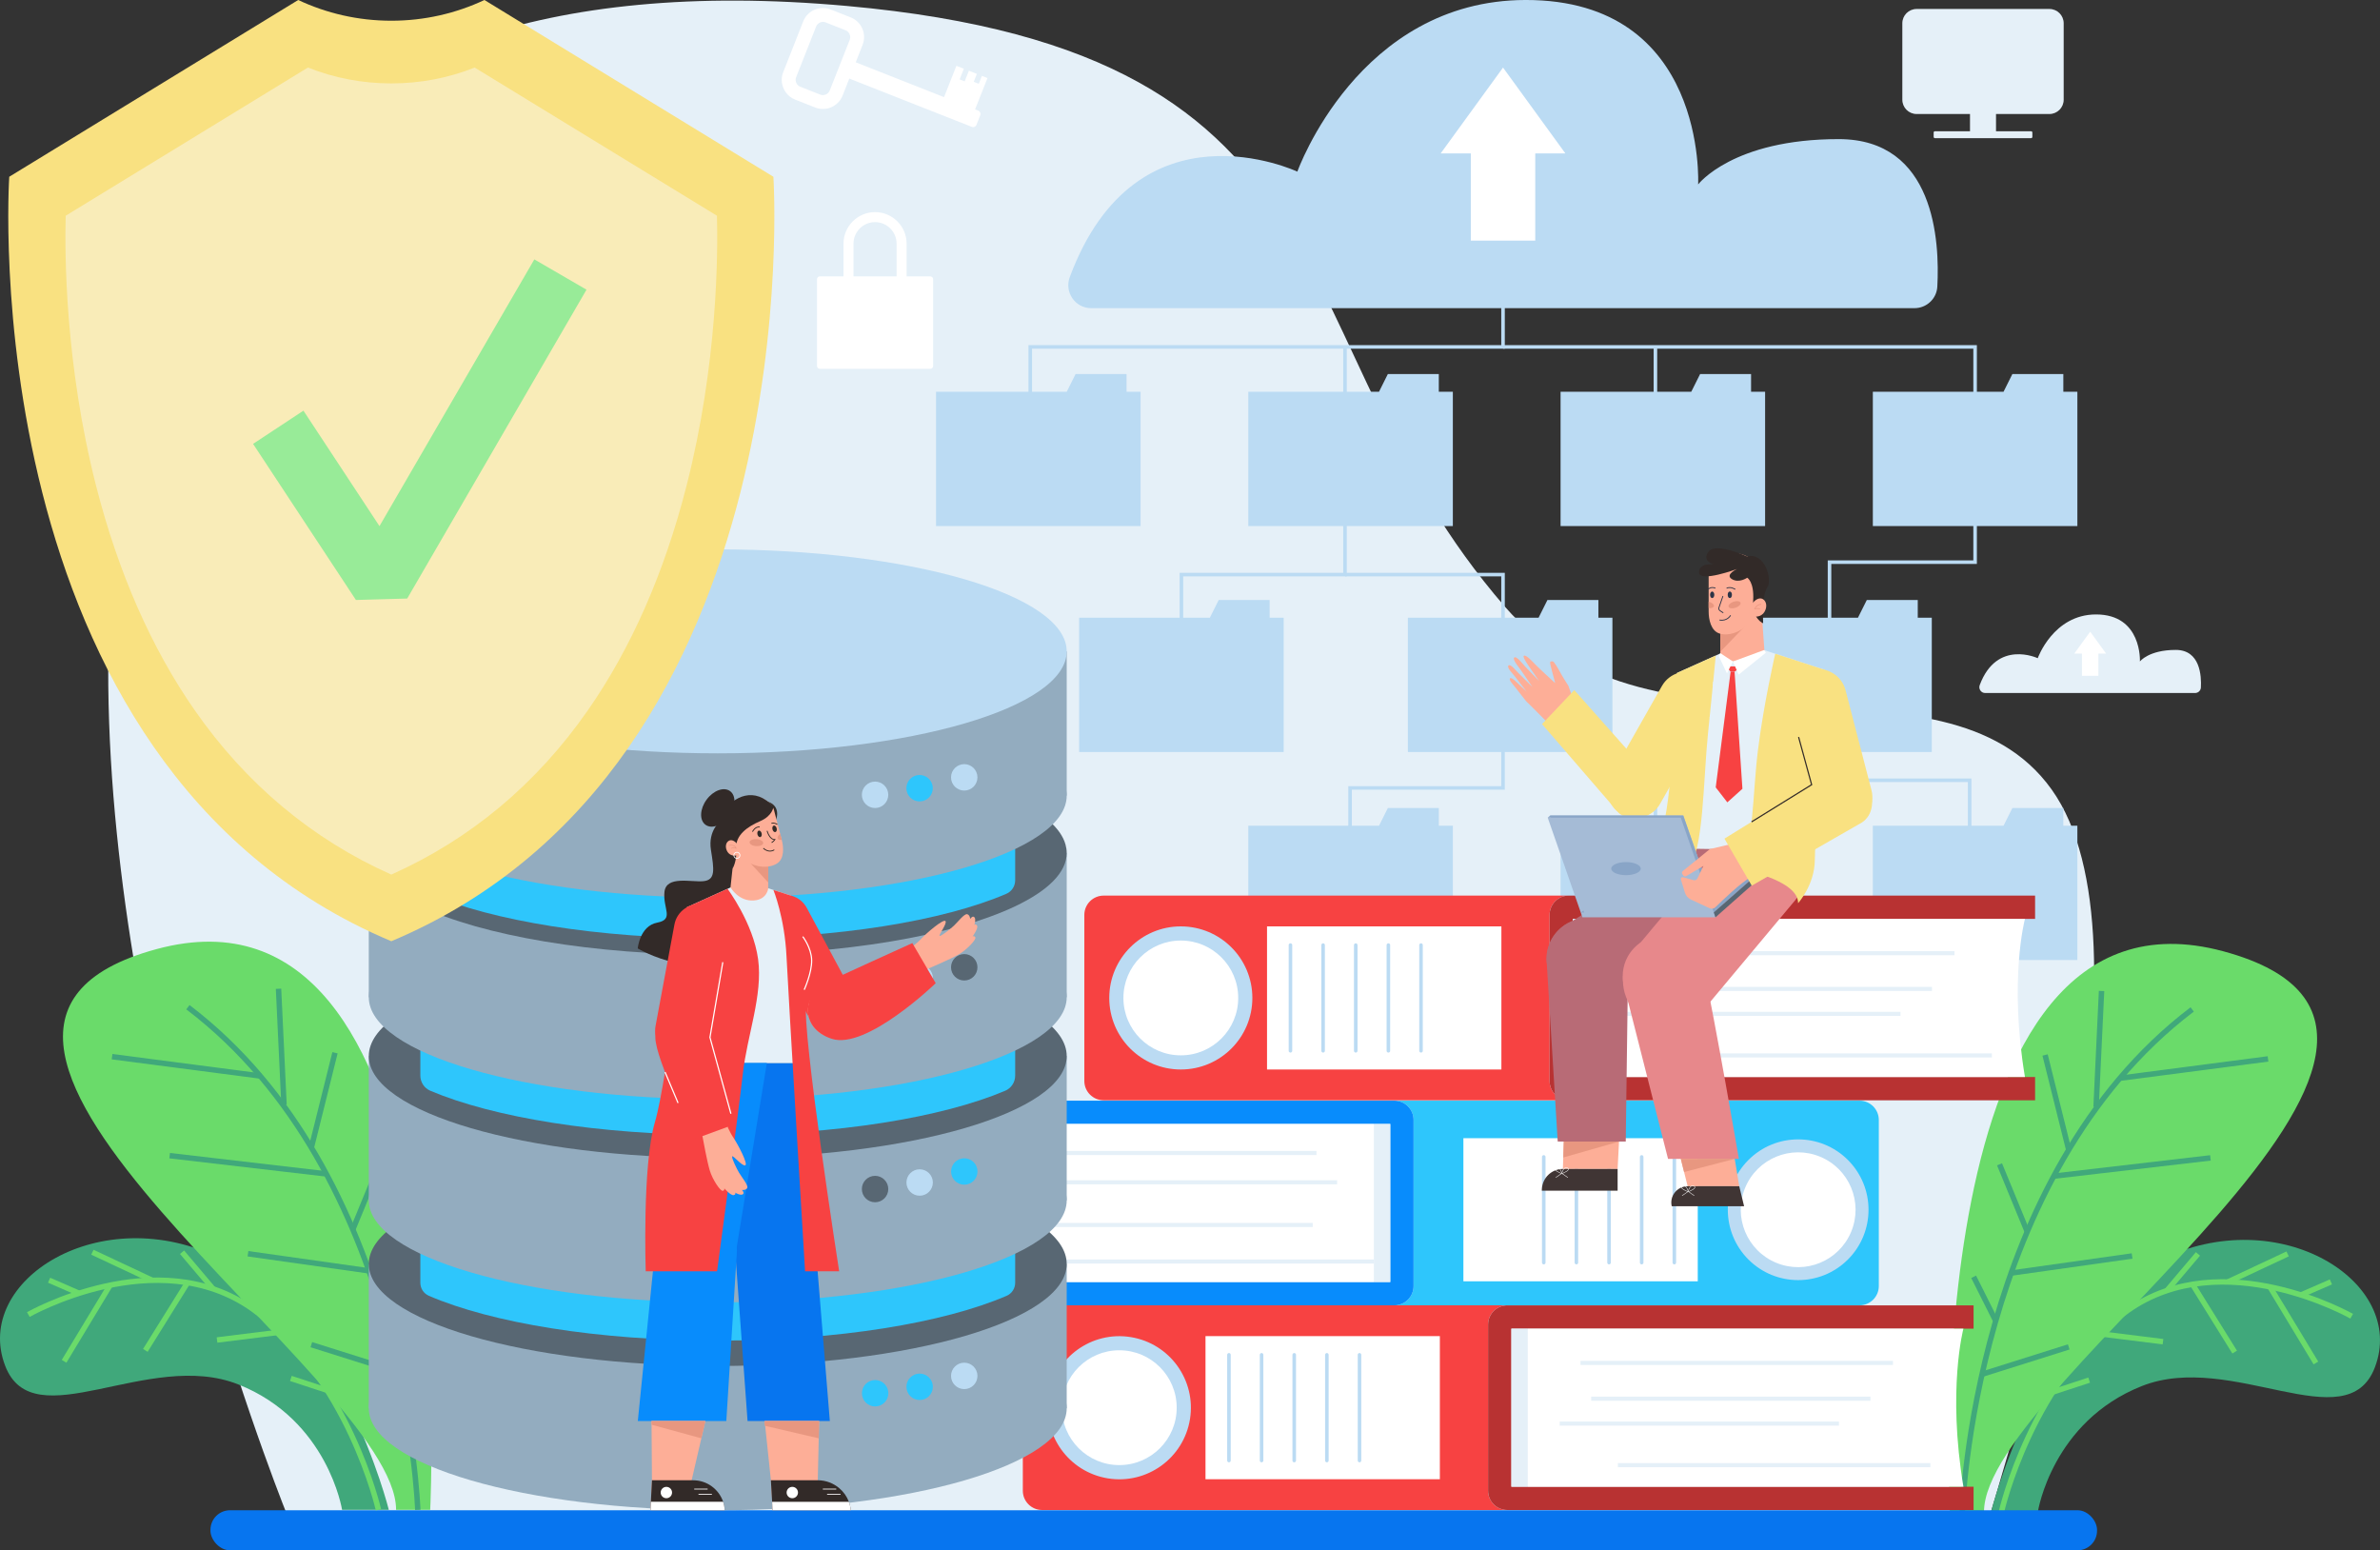 <?xml version="1.0" encoding="UTF-8"?><svg id="Layer_2" xmlns="http://www.w3.org/2000/svg" viewBox="0 0 2295.48 1495.11"><rect x="0" y="0" width="2295.48" height="1495.11" fill="#333333" stroke="none"/><defs><style>.cls-1,.cls-2,.cls-3,.cls-4,.cls-5,.cls-6,.cls-7,.cls-8,.cls-9,.cls-10,.cls-11,.cls-12,.cls-13{fill:none;}.cls-1,.cls-5,.cls-13{stroke-linecap:round;stroke-linejoin:round;}.cls-1,.cls-8{stroke:#bbdbf3;stroke-width:3.42px;}.cls-2{stroke-width:.66px;}.cls-2,.cls-3,.cls-4,.cls-6,.cls-7,.cls-8,.cls-9,.cls-10,.cls-11,.cls-12{stroke-miterlimit:10;}.cls-2,.cls-5{stroke:#e89780;}.cls-14{fill:#f9ecb8;}.cls-15{fill:#f9e181;}.cls-16{fill:#f74242;}.cls-17{fill:#e89780;}.cls-18{fill:#fff;}.cls-19{fill:#e7888b;}.cls-20{fill:#e5f0f8;}.cls-21{fill:#fdae97;}.cls-22{fill:#98eb98;}.cls-23{fill:#6adb6a;}.cls-24{fill:#93acbf;}.cls-25{fill:#b83232;}.cls-26{fill:#332b27;}.cls-27{fill:#2ec6fc;}.cls-28{fill:#b86b76;}.cls-29{fill:#a5bbd6;}.cls-30{fill:#bbdbf3;}.cls-31{fill:#0775ef;}.cls-32{fill:#40a87b;}.cls-33{fill:#403534;}.cls-34{fill:#088cfc;}.cls-35{fill:#89a5c7;}.cls-36{fill:#586773;}.cls-37{fill:#2c3447;}.cls-38{fill:#322a28;}.cls-39{fill:#2d628c;}.cls-3{stroke:#332b27;stroke-width:.85px;}.cls-4{stroke:#2c3447;stroke-width:.83px;}.cls-5{stroke-width:.57px;}.cls-6{stroke:#40a87b;}.cls-6,.cls-7{stroke-width:5.22px;}.cls-7{stroke:#6adb6a;}.cls-9{stroke-width:.75px;}.cls-9,.cls-12,.cls-13{stroke:#fff;}.cls-10{stroke:#e5f0f8;stroke-width:3.96px;}.cls-11{stroke:#322a28;stroke-width:1.14px;}.cls-12{stroke-width:1.15px;}.cls-13{stroke-width:.44px;}</style></defs><g id="_ÎÓÈ_1"><g><path class="cls-20" d="M279.36,1467.14S-364.01-100.37,816.64,5.73c505.68,45.45,411.28,321.15,634.62,579.12,144.76,167.21,423.19,30.42,527.53,176.54,104.34,146.11-18.28,562.74-61.29,705.76H279.36Z"/><g><path class="cls-32" d="M1920.46,1457.7s46.43-185.21,162.17-242.37c115.74-57.16,239.27,21.1,207.9,103.38-27.05,70.96-138.27-16.29-224.8,18.02-86.54,34.31-100.18,120.97-100.18,120.97h-45.09Z"/><path class="cls-7" d="M2268.16,1269.37s-124.22-70.79-216.38-5.34c-92.16,65.45-121.33,193.67-121.33,193.67"/><line class="cls-7" x1="2248.13" y1="1236.26" x2="2219.23" y2="1248.86"/><line class="cls-7" x1="2206.39" y1="1209.26" x2="2148.82" y2="1236.26"/><line class="cls-7" x1="2119.9" y1="1209.26" x2="2089.95" y2="1244.64"/><line class="cls-7" x1="2063.13" y1="1232.97" x2="2049.67" y2="1265.55"/><line class="cls-7" x1="2233.68" y1="1314.45" x2="2189.31" y2="1241.05"/><line class="cls-7" x1="2155.3" y1="1303.93" x2="2114.61" y2="1238.58"/><line class="cls-7" x1="2086.18" y1="1293.91" x2="2025" y2="1286.31"/><line class="cls-7" x1="2014.96" y1="1330.98" x2="1979.89" y2="1342.49"/></g><g><path class="cls-23" d="M1880.64,1458.24s-32.76-620.82,263.76-540.81c296.52,80-231.3,414.59-230.86,540.81h-32.91Z"/><path class="cls-6" d="M1892.62,1458.24s10.35-324.36,221.72-484.74"/><line class="cls-6" x1="2021.64" y1="1067.55" x2="2026.92" y2="955.7"/><line class="cls-6" x1="2187.48" y1="1021.21" x2="2044.61" y2="1039.83"/><line class="cls-6" x1="2131.92" y1="1116.67" x2="1980.86" y2="1134.27"/><line class="cls-6" x1="2056.39" y1="1211.27" x2="1939.71" y2="1227.75"/><line class="cls-6" x1="1928.52" y1="1122.87" x2="1955.26" y2="1187.85"/><line class="cls-6" x1="1972.46" y1="1017.43" x2="1995.26" y2="1108.9"/><line class="cls-6" x1="1903.56" y1="1231.34" x2="1924.86" y2="1273.81"/><line class="cls-6" x1="1995.26" y1="1298.96" x2="1911.66" y2="1325.32"/></g><rect class="cls-31" x="202.99" y="1456.48" width="1819.58" height="38.63" rx="18.89" ry="18.89"/><g><g><path class="cls-30" d="M1052.42,297.19h794.08c11.66,0,21.38-9.06,22.02-20.71,2.41-43.88-2.51-142.26-95-142.32-102.43-.06-135.68,43.7-135.68,43.7,0,0,8.96-178.13-166.4-177.87-161.44,.24-220.15,165.53-220.15,165.53,0,0-154.55-72.76-219.5,101.7-5.39,14.49,5.17,29.96,20.62,29.96Z"/><polygon class="cls-18" points="1449.65 65.17 1389.49 147.97 1418.57 147.97 1418.57 232.03 1480.74 232.03 1480.74 147.97 1509.81 147.97 1449.65 65.17"/></g><polygon class="cls-30" points="1940.93 360.7 1932.39 377.79 1806.33 377.79 1806.33 507.3 2003.6 507.3 2003.6 377.79 1990.06 377.79 1990.06 360.7 1940.93 360.7"/><polygon class="cls-30" points="1800.52 578.62 1791.98 595.7 1665.92 595.7 1665.92 725.22 1863.19 725.22 1863.19 595.7 1849.65 595.7 1849.65 578.62 1800.52 578.62"/><polygon class="cls-30" points="1492.49 578.62 1483.95 595.7 1357.89 595.7 1357.89 725.22 1555.16 725.22 1555.16 595.7 1541.63 595.7 1541.63 578.62 1492.49 578.62"/><polygon class="cls-30" points="1175.43 578.62 1166.88 595.7 1040.83 595.7 1040.83 725.22 1238.09 725.22 1238.09 595.7 1224.56 595.7 1224.56 578.62 1175.43 578.62"/><polygon class="cls-30" points="1338.58 779.25 1330.04 796.33 1203.98 796.33 1203.98 925.85 1401.25 925.85 1401.25 796.33 1387.71 796.33 1387.71 779.25 1338.58 779.25"/><polygon class="cls-30" points="1639.76 779.25 1631.21 796.33 1505.15 796.33 1505.15 925.85 1702.42 925.85 1702.42 796.33 1688.89 796.33 1688.89 779.25 1639.76 779.25"/><polygon class="cls-30" points="1940.93 779.25 1932.39 796.33 1806.33 796.33 1806.33 925.85 2003.6 925.85 2003.6 796.33 1990.06 796.33 1990.06 779.25 1940.93 779.25"/><polygon class="cls-30" points="1639.76 360.7 1631.21 377.79 1505.15 377.79 1505.15 507.3 1702.42 507.3 1702.42 377.79 1688.89 377.79 1688.89 360.7 1639.76 360.7"/><polygon class="cls-30" points="1338.58 360.7 1330.04 377.79 1203.98 377.79 1203.98 507.3 1401.25 507.3 1401.25 377.79 1387.71 377.79 1387.71 360.7 1338.58 360.7"/><polygon class="cls-30" points="1037.41 360.7 1028.86 377.79 902.8 377.79 902.8 507.3 1100.07 507.3 1100.07 377.79 1086.54 377.79 1086.54 360.7 1037.41 360.7"/><polyline class="cls-8" points="1449.65 280.13 1449.65 334.56 993.66 334.56 993.66 398.22"/><line class="cls-8" x1="1297.24" y1="334.56" x2="1297.24" y2="398.22"/><polyline class="cls-8" points="1449.65 334.56 1904.96 334.56 1904.96 389.92"/><line class="cls-8" x1="1596.63" y1="334.56" x2="1596.63" y2="387.15"/><polyline class="cls-8" points="1297.24 474.8 1297.24 554.14 1139.46 554.14 1139.46 609.5"/><polyline class="cls-8" points="1297.24 554.14 1449.65 554.14 1449.65 603.96"/><polyline class="cls-8" points="1904.96 494.17 1904.96 542.15 1764.55 542.15 1764.55 615.95"/><polyline class="cls-8" points="1449.65 697.73 1449.65 759.88 1302.14 759.88 1302.14 822.56"/><polyline class="cls-8" points="1764.55 688.49 1764.55 752.5 1899.7 752.5 1899.7 814.62"/><polyline class="cls-8" points="1764.55 752.5 1596.63 752.5 1596.63 814.62"/></g><g><path class="cls-32" d="M375.02,1456.08s-46.43-185.21-162.17-242.37c-115.74-57.16-239.27,21.1-207.9,103.38,27.05,70.96,138.27-16.29,224.8,18.02,86.54,34.31,100.18,120.97,100.18,120.97h45.09Z"/><path class="cls-7" d="M27.32,1267.75s124.22-70.79,216.38-5.34c92.16,65.45,121.33,193.67,121.33,193.67"/><line class="cls-7" x1="47.36" y1="1234.64" x2="76.26" y2="1247.24"/><line class="cls-7" x1="89.1" y1="1207.64" x2="146.66" y2="1234.64"/><line class="cls-7" x1="175.58" y1="1207.64" x2="205.53" y2="1243.02"/><line class="cls-7" x1="232.35" y1="1231.35" x2="245.81" y2="1263.93"/><line class="cls-7" x1="61.81" y1="1312.83" x2="106.17" y2="1239.43"/><line class="cls-7" x1="140.19" y1="1302.31" x2="180.88" y2="1236.96"/><line class="cls-7" x1="209.31" y1="1292.29" x2="270.48" y2="1284.69"/><line class="cls-7" x1="280.53" y1="1329.36" x2="315.59" y2="1340.87"/></g><g><path class="cls-23" d="M414.92,1456.08s32.76-620.82-263.76-540.81c-296.52,80,231.3,414.59,230.86,540.81h32.9Z"/><path class="cls-6" d="M402.94,1456.08s-10.35-324.36-221.72-484.74"/><line class="cls-6" x1="273.92" y1="1065.39" x2="268.64" y2="953.55"/><line class="cls-6" x1="108.08" y1="1019.05" x2="250.95" y2="1037.67"/><line class="cls-6" x1="163.64" y1="1114.51" x2="314.7" y2="1132.11"/><line class="cls-6" x1="239.17" y1="1209.11" x2="355.85" y2="1225.6"/><line class="cls-6" x1="367.04" y1="1120.72" x2="340.3" y2="1185.69"/><line class="cls-6" x1="323.1" y1="1015.27" x2="300.3" y2="1106.74"/><line class="cls-6" x1="392" y1="1229.18" x2="370.7" y2="1271.65"/><line class="cls-6" x1="300.3" y1="1296.8" x2="383.9" y2="1323.16"/></g><path class="cls-20" d="M1976.58,8.65h-128c-7.63,0-13.81,6.18-13.81,13.81V96.15c0,7.63,6.18,13.81,13.81,13.81h51.46v16.62h-33.86c-.66,0-1.2,.54-1.2,1.2v4.25c0,.66,.54,1.2,1.2,1.2h92.81c.66,0,1.2-.54,1.2-1.2v-4.25c0-.66-.54-1.2-1.2-1.2h-33.86v-16.62h51.46c7.63,0,13.81-6.18,13.81-13.81V22.46c0-7.63-6.18-13.81-13.81-13.81Z"/><g><path class="cls-16" d="M1453.81,1456.25h-448.68c-10.26,0-18.63-8.32-18.63-18.59v-160.2c0-10.26,8.36-18.59,18.63-18.59h448.68c-10.26,0-18.59,8.32-18.59,18.59v160.2c0,10.26,8.32,18.59,18.59,18.59Z"/><path class="cls-25" d="M1457.7,1281.35v152.43h445.79v22.47h-449.67c-10.26,0-18.59-8.32-18.59-18.59v-160.2c0-10.26,8.32-18.59,18.59-18.59h449.67v22.47h-445.79Z"/><rect class="cls-20" x="1457.7" y="1281.35" width="15.85" height="152.43"/><path class="cls-18" d="M1893.69,1433.78h-420.15v-152.43h420.15s-15.65,58.62,0,152.43Z"/><line class="cls-10" x1="1524.36" y1="1314.41" x2="1825.75" y2="1314.41"/><line class="cls-10" x1="1560.43" y1="1413" x2="1861.82" y2="1413"/><line class="cls-10" x1="1504.32" y1="1372.92" x2="1773.65" y2="1372.92"/><line class="cls-10" x1="1534.69" y1="1348.88" x2="1804.02" y2="1348.88"/><circle class="cls-30" cx="1079.55" cy="1357.57" r="69.01" transform="translate(-433.41 2205.71) rotate(-80.78)"/><circle class="cls-18" cx="1079.55" cy="1357.57" r="55.36"/><rect class="cls-18" x="1162.69" y="1288.55" width="226.04" height="138.02"/><line class="cls-1" x1="1185.3" y1="1306.59" x2="1185.3" y2="1408.54"/><line class="cls-1" x1="1216.78" y1="1306.59" x2="1216.78" y2="1408.54"/><line class="cls-1" x1="1248.27" y1="1306.59" x2="1248.27" y2="1408.54"/><line class="cls-1" x1="1279.75" y1="1306.59" x2="1279.75" y2="1408.54"/><line class="cls-1" x1="1311.23" y1="1306.59" x2="1311.23" y2="1408.54"/></g><g><path class="cls-16" d="M1513.14,1061.1h-448.68c-10.26,0-18.63-8.32-18.63-18.59v-160.2c0-10.26,8.36-18.59,18.63-18.59h448.68c-10.26,0-18.59,8.32-18.59,18.59v160.2c0,10.26,8.32,18.59,18.59,18.59Z"/><path class="cls-25" d="M1517.03,886.2v152.43h445.79v22.47h-449.67c-10.26,0-18.59-8.32-18.59-18.59v-160.2c0-10.26,8.32-18.59,18.59-18.59h449.67v22.47h-445.79Z"/><rect class="cls-20" x="1517.03" y="886.2" width="15.85" height="152.43"/><path class="cls-18" d="M1953.03,1038.63h-420.15v-152.43h420.15s-15.65,58.62,0,152.43Z"/><line class="cls-10" x1="1583.69" y1="919.26" x2="1885.08" y2="919.26"/><line class="cls-10" x1="1619.76" y1="1017.85" x2="1921.15" y2="1017.85"/><line class="cls-10" x1="1563.65" y1="977.77" x2="1832.98" y2="977.77"/><line class="cls-10" x1="1594.02" y1="953.72" x2="1863.35" y2="953.72"/><circle class="cls-30" cx="1138.88" cy="962.41" r="69.01"/><circle class="cls-18" cx="1138.88" cy="962.41" r="55.36"/><rect class="cls-18" x="1222.03" y="893.4" width="226.04" height="138.02"/><line class="cls-1" x1="1244.63" y1="911.44" x2="1244.63" y2="1013.39"/><line class="cls-1" x1="1276.11" y1="911.44" x2="1276.11" y2="1013.39"/><line class="cls-1" x1="1307.6" y1="911.44" x2="1307.6" y2="1013.39"/><line class="cls-1" x1="1339.08" y1="911.44" x2="1339.08" y2="1013.39"/><line class="cls-1" x1="1370.56" y1="911.44" x2="1370.56" y2="1013.39"/></g><g><path class="cls-27" d="M1344.78,1258.86h448.68c10.26,0,18.63-8.32,18.63-18.59v-160.2c0-10.26-8.36-18.59-18.63-18.59h-448.68c10.26,0,18.59,8.32,18.59,18.59v160.2c0,10.26-8.32,18.59-18.59,18.59Z"/><path class="cls-34" d="M1340.9,1083.96v152.43h-445.79v22.47h449.67c10.26,0,18.59-8.32,18.59-18.59v-160.2c0-10.26-8.32-18.59-18.59-18.59h-449.67v22.47h445.79Z"/><rect class="cls-20" x="1325.05" y="1083.96" width="15.85" height="152.43"/><path class="cls-18" d="M904.9,1236.39h420.15v-152.43h-420.15s15.65,58.62,0,152.43Z"/><line class="cls-10" x1="937.89" y1="1111.94" x2="1269.73" y2="1111.94"/><line class="cls-10" x1="993.2" y1="1216.62" x2="1325.05" y2="1216.62"/><line class="cls-10" x1="957.77" y1="1140.21" x2="1289.62" y2="1140.21"/><line class="cls-10" x1="934.26" y1="1181.35" x2="1266.11" y2="1181.35"/><circle class="cls-30" cx="1734.31" cy="1166.68" r="67.86" transform="translate(-317 1568.05) rotate(-45)"/><circle class="cls-18" cx="1734.31" cy="1166.68" r="55.36" transform="translate(-7.26 2322.5) rotate(-67.5)"/><rect class="cls-18" x="1411.43" y="1097.67" width="226.04" height="138.02" transform="translate(3048.9 2333.36) rotate(180)"/><line class="cls-1" x1="1614.87" y1="1115.71" x2="1614.87" y2="1217.65"/><line class="cls-1" x1="1583.38" y1="1115.71" x2="1583.38" y2="1217.65"/><line class="cls-1" x1="1551.9" y1="1115.71" x2="1551.9" y2="1217.65"/><line class="cls-1" x1="1520.42" y1="1115.71" x2="1520.42" y2="1217.65"/><line class="cls-1" x1="1488.93" y1="1115.71" x2="1488.93" y2="1217.65"/></g><g><path class="cls-20" d="M1914.69,668.34h202.43c2.97,0,5.45-2.31,5.61-5.28,.61-11.19-.64-36.27-24.22-36.28-26.11-.02-34.59,11.14-34.59,11.14,0,0,2.28-45.41-42.42-45.35-41.16,.06-56.12,42.2-56.12,42.2,0,0-39.4-18.55-55.96,25.93-1.38,3.69,1.32,7.64,5.26,7.64Z"/><polygon class="cls-18" points="2015.96 609.19 2000.62 630.3 2008.03 630.3 2008.03 651.73 2023.88 651.73 2023.88 630.3 2031.3 630.3 2015.96 609.19"/></g><path class="cls-18" d="M897.24,266.53h-22.82v-31.53c0-16.79-13.66-30.44-30.44-30.44s-30.44,13.66-30.44,30.44v31.53h-22.82c-1.51,0-2.74,1.23-2.74,2.73v83.7c0,1.51,1.23,2.73,2.74,2.73h106.52c1.51,0,2.74-1.22,2.74-2.73v-83.7c0-1.51-1.23-2.73-2.74-2.73Zm-74.05-31.53c0-11.47,9.33-20.79,20.79-20.79s20.79,9.33,20.79,20.79v31.53h-41.59v-31.53Z"/><path class="cls-18" d="M942.11,101.36h0l10.29-26.09-5.36-2.11-3.01,7.64-4.86-1.92,3.01-7.64-7.7-3.04-4.05,10.26-4.86-1.92,4.05-10.26-7.18-2.83-5.66,14.34h0l-1.26,3.2-4.45,11.27-.56,1.41h0l-85.16-33.59h0s6.64-16.88,6.64-16.88c4.1-10.44-1.07-22.32-11.45-26.41l-19.43-7.68c-10.4-4.08-22.3,1.06-26.4,11.47l-.1,.24-1.71,4.34-.05,.14-13.7,34.79-.92,2.32-2.85,7.22c-1.75,4.41-1.82,9.06-.51,13.3v.03c.07,.22,.14,.44,.22,.66,1.28,3.75,3.61,7.12,6.8,9.59,1.48,1.13,3.14,2.1,4.96,2.82l.53,.21h.02s8.25,3.25,8.25,3.25l1.35,.53,9.25,3.66c2.21,.88,4.5,1.32,6.76,1.4,1.34,.04,2.66-.05,3.95-.26,4.69-.77,9.02-3.16,12.16-6.8,1.48-1.68,2.68-3.62,3.55-5.82l5.55-14.08,.69-1.78,.23-.59h0s118.22,46.62,118.22,46.62c1.75,.69,3.73-.18,4.42-1.93l1.84-4.66h0l1.84-4.67c.69-1.74-.16-3.73-1.92-4.42l-3.08-1.21,1.19-3.01,.44-1.12Zm-165.88-16.01l-4.45-1.75s-.03-.02-.05-.02c-.39-.16-.76-.35-1.11-.58-.1-.06-.19-.14-.28-.21-.26-.19-.51-.38-.74-.6-.08-.08-.16-.16-.24-.24-.23-.25-.45-.5-.65-.78-.05-.07-.1-.13-.14-.2-.71-1.08-1.13-2.34-1.19-3.64,0-.09,0-.18,0-.26,0-.35,.02-.69,.07-1.04,.01-.09,.03-.17,.04-.26,.08-.42,.18-.83,.34-1.23l7.49-18.99,.08-.2,2.58-6.55,5.12-12.98,1-2.53,1.07-2.7,2-5.08c.27-.69,.67-1.28,1.12-1.83,1.89-2.24,5.12-3.22,7.94-2.1l19.41,7.64c1.13,.45,2.06,1.2,2.79,2.09,1.55,1.92,2.11,4.6,1.15,7l-10.62,26.93-.75,1.91-6.38,16.17-1.58,3.99c-.58,1.48-1.66,2.63-2.95,3.4-1.81,1.07-4.07,1.38-6.13,.57l-10.52-4.17-1.77-.7-2.65-1.06Z"/><g><ellipse class="cls-24" cx="692.26" cy="1358.13" rx="336.57" ry="98.35"/><rect class="cls-24" x="355.69" y="1218.98" width="673.14" height="139.15"/><ellipse class="cls-36" cx="692.26" cy="1218.98" rx="336.57" ry="98.35"/><path class="cls-27" d="M979.13,1125.7v111.41c0,5.47-3.23,10.41-8.25,12.57-60.53,26.07-162.73,43.19-278.63,43.19s-218.05-17.12-278.59-43.19c-5.02-2.16-8.25-7.1-8.25-12.57v-111.41c0-7.55,6.12-13.67,13.67-13.67H965.46c7.55,0,13.67,6.12,13.67,13.67Z"/><ellipse class="cls-24" cx="692.26" cy="1157.61" rx="336.57" ry="98.35"/><rect class="cls-24" x="355.69" y="1018.46" width="673.14" height="139.15"/><ellipse class="cls-36" cx="692.26" cy="1018.46" rx="336.57" ry="98.35"/><path class="cls-27" d="M979.13,929.57v107.72c0,6.36-3.75,12.13-9.6,14.62-60.7,25.74-162.24,42.61-277.28,42.61s-216.54-16.87-277.23-42.61c-5.85-2.48-9.6-8.26-9.6-14.62v-107.71c0-8.78,7.12-15.9,15.9-15.9H963.23c8.78,0,15.9,7.12,15.9,15.9Z"/><ellipse class="cls-24" cx="692.26" cy="961.71" rx="336.57" ry="98.35"/><rect class="cls-24" x="355.69" y="822.56" width="673.14" height="139.15"/><path class="cls-36" d="M1028.82,822.57c0,18.86-18.17,36.47-49.69,51.45-59.22,28.11-165.54,46.87-286.88,46.87s-227.62-18.72-286.83-46.87c-31.53-14.98-49.74-32.59-49.74-51.45,0-2.68,.37-5.32,1.11-7.95,4.3-15.86,21.54-30.65,48.63-43.5,59.22-28.15,165.54-46.92,286.83-46.92s227.66,18.77,286.88,46.92c27.04,12.85,44.28,27.64,48.58,43.5,.74,2.64,1.11,5.27,1.11,7.95Z"/><path class="cls-36" d="M979.13,755.22v102.9c-59.22,28.15-165.54,46.92-286.88,46.92s-227.62-18.77-286.83-46.92v-102.9c26.16-12.43,61.48-23.07,103.27-31.02,52.79-10.08,115.84-15.9,183.56-15.9s130.77,5.82,183.56,15.9c41.79,7.95,77.15,18.58,103.32,31.02Z"/><path class="cls-27" d="M979.13,738.38v110.57c0,5.67-3.35,10.8-8.56,13.04-60.57,25.99-162.62,43.06-278.32,43.06s-217.7-17.06-278.28-43.06c-5.21-2.24-8.56-7.37-8.56-13.04v-110.57c0-7.83,6.35-14.18,14.18-14.18H964.95c7.83,0,14.18,6.35,14.18,14.18Z"/><ellipse class="cls-24" cx="692.26" cy="767.31" rx="336.57" ry="98.35"/><rect class="cls-24" x="355.69" y="628.16" width="673.14" height="139.15"/><ellipse class="cls-30" cx="692.26" cy="628.16" rx="336.57" ry="98.35"/><circle class="cls-30" cx="843.99" cy="766.51" r="12.74"/><circle class="cls-30" cx="930" cy="749.68" r="12.74"/><circle class="cls-27" cx="886.99" cy="760.2" r="12.74" transform="translate(-5.96 1513.39) rotate(-80.75)"/><circle class="cls-30" cx="843.99" cy="949.67" r="12.74"/><circle class="cls-36" cx="930" cy="932.85" r="12.74"/><circle class="cls-30" cx="886.99" cy="943.36" r="12.74" transform="translate(-295.21 415.07) rotate(-22.69)"/><circle class="cls-36" cx="843.99" cy="1146.71" r="12.74"/><circle class="cls-27" cx="930" cy="1129.88" r="12.74" transform="translate(-363.82 446.09) rotate(-22.69)"/><circle class="cls-30" cx="886.99" cy="1140.4" r="12.74"/><circle class="cls-27" cx="843.99" cy="1343.74" r="12.74" transform="translate(-452.95 429.46) rotate(-22.69)"/><circle class="cls-30" cx="930" cy="1326.91" r="12.74"/><circle class="cls-27" cx="886.99" cy="1337.43" r="12.74"/></g><g><path class="cls-15" d="M745.92,170.46L467.23,0c-27.26,12.82-57.7,19.98-89.81,19.98h0c-32.11,0-62.56-7.17-89.81-19.98L8.92,170.46S-28.97,736.9,377.42,907.71c0,0,0,0,0,0,406.39-170.81,368.5-737.25,368.5-737.25Z"/><path class="cls-14" d="M691.5,208.05L457.82,65.16c-25.55,10.12-52.53,15.28-80.42,15.28h0c-27.87,0-54.86-5.14-80.4-15.3L63.36,208.05c-.97,35.46-.81,142.43,29.33,260.53,21.35,83.65,53.36,156.47,95.15,216.43,49.57,71.12,113.31,124.39,189.56,158.45h0s0,0,0,0c0,0,.01,0,.02,0,0,0,0,0,0,0v-.02c76.26-34.05,140.01-87.3,189.58-158.45,41.79-59.94,73.78-132.77,95.13-216.44,30.18-118.1,30.33-225.08,29.37-260.52Z"/><polygon class="cls-22" points="515.36 250.16 367.3 505.15 366 507.38 292.67 396.04 244.08 428.07 343.29 578.62 367.63 577.93 392.74 577.23 565.67 279.36 515.36 250.16"/></g><g><polygon class="cls-39" points="1741.57 840.69 1741.81 805.25 1700.22 811.38 1741.57 840.69"/><path class="cls-21" d="M1516.53,672.55l-3.75-11s-6.76-10.52-8.78-14.59c-1.14-2.3-4.84-8.15-5.79-8.88-.76-.58-2.96-.36-3.15,.55-.25,1.18,1.61,7.73,2.29,10.31,.65,2.45,2.59,9.81,2.59,9.81,0,0-14.21-12.91-18.72-17.5-2.54-2.59-9.63-10.45-11.55-8.8-1.46,1.26,4.9,10.11,7.05,13.16,1.97,2.81,7.82,11.28,7.82,11.28,0,0-9.91-10.31-13.22-13.74-2.4-2.5-8.63-10.85-10.83-9.07-2.17,1.77,4.56,9.55,6.52,12.4,2.76,4.02,11.04,16.08,11.04,16.08,0,0-10.61-10.55-14.15-14.06-1.96-1.95-7.04-8.5-8.98-6.69-1.97,1.84,4,7.78,5.72,10,2.95,3.81,11.81,15.23,11.81,15.23,0,0-7.88-7.41-10.5-9.89-1.12-1.06-4.56-4.1-5.57-2.97-1.36,1.54,2.98,6,4.27,7.65l10.67,13.65c.86,1.1,1.85,2.1,2.94,2.97l18.07,18.14,24.2-24.03Z"/><path class="cls-28" d="M1656.75,799.42l-140.76,89.14c-4.04,1.69-7.87,4.04-11.3,7.15-16.12,14.65-17.31,39.58-2.67,55.7,14.65,16.12,39.59,17.31,55.7,2.67l162.27-85.06-63.24-69.61Z"/><path class="cls-28" d="M1491.94,930.39c-.26-1.82-.44-3.66-.44-5.55,0-21.78,17.66-39.43,39.43-39.43s39.43,17.66,39.43,39.43l-2.33,176.09h-65.62l-10.48-170.53Z"/><path class="cls-19" d="M1731.36,868.26l-88.16,105.46c-15.56,18.62-43.53,21.11-62.14,5.55h0c-18.62-15.56-21.11-43.53-5.55-62.14l88.16-105.46c15.56-18.62,43.53-21.11,62.14-5.55h0c18.62,15.56,21.11,43.53,5.55,62.14Z"/><polygon class="cls-20" points="1659.22 630.19 1617.51 648.97 1623.26 818.37 1741.81 820.21 1759.77 645.95 1701.88 627.1 1659.22 630.19"/><path class="cls-21" d="M1659.23,605.73v26.46s1.58,5.71,15.03,5.77c13.42,.03,27.62-8.87,27.62-8.87l-4.16-57.85-38.49,34.5Z"/><polygon class="cls-17" points="1659.22 628.55 1686.69 600.03 1659.22 599.67 1659.22 628.55"/><path class="cls-21" d="M1647.97,552.51v37.24c0,7.52,2.11,18.66,10.57,21.24,8.43,2.58,20.05-.94,28.15-9.73,8.1-8.82,26.07-48.53,1.08-63.2-25.01-14.67-39.21,10.57-39.79,14.45Z"/><path class="cls-15" d="M1591.4,784.36c-8.81,7.23-21.51,6.89-29.98-.23h0l-74.15-85.81,10.18-10.73,18.74-19.8,2.16-2.31,76.36,85.98c8.15,9.95,6.64,24.75-3.31,32.9Z"/><path class="cls-19" d="M1565.07,941.53c0-21.78,17.66-39.43,39.43-39.43s33.73,9.08,38.48,30.8c11.03,50.42,34.16,184.72,34.16,184.72h-68.33l-43.32-170.53c-.26-1.82-.44-3.66-.44-5.55Z"/><path class="cls-15" d="M1563.98,785.44h0c13.04,7.4,29.77,2.78,37.17-10.26l49.19-86.71c7.4-13.04,2.78-29.77-10.26-37.17h0c-13.04-7.4-29.77-2.78-37.17,10.26l-49.19,86.71c-7.4,13.04-2.78,29.77,10.26,37.17Z"/><path class="cls-38" d="M1685.17,536.69s-30.23-13.95-37.21-4.79c-6.97,9.16,4.64,12.36,4.64,12.36,0,0-14.42-1.7-13.86,8.02,.56,9.72,36.64-3.55,36.64-3.55,0,0-11.96,5.42-5.05,9.72,6.92,4.3,14.83-1.31,14.83-1.31,0,0,6.86,3.92,5.74,21.94-1.12,18.02,9.63,21.99,9.63,21.99,0,0-1.29-27.29,3.98-34.59,5.27-7.29-2.47-34.36-19.35-29.8Z"/><g><path class="cls-21" d="M1689.21,583.25c-2.93,4.59-3.72,7.83-.11,10.13,3.61,2.3,9.61,1.58,12.54-3.02,2.93-4.59,2.39-10.19-1.22-12.49-3.61-2.3-8.28,.78-11.21,5.38Z"/><path class="cls-2" d="M1698.63,582.9s-3.71-.55-6.24,4.2c0,0,2.34-.54,5.19,0"/></g><ellipse class="cls-37" cx="1668.39" cy="573.62" rx="2.04" ry="3.16"/><path class="cls-4" d="M1669.12,593.41s-3.03,5.91-10.7,4.52"/><path class="cls-4" d="M1661.76,574.82l-3.85,11.13c-.39,1.13,.04,2.38,1.04,3.03l3.14,2.04"/><path class="cls-4" d="M1673.65,568.38s-4.3-3.01-8.4-1.1"/><path class="cls-37" d="M1649.35,573.62c0,1.74,.91,3.16,2.04,3.16s2.04-1.41,2.04-3.16-.91-3.16-2.04-3.16-2.04,1.41-2.04,3.16Z"/><path class="cls-4" d="M1647.45,568.2s2.98-2.83,7.08-.93"/><path class="cls-15" d="M1785.48,795.38h0c14.52-3.76,23.31-18.72,19.55-33.24l-25.02-96.5c-3.76-14.52-18.72-23.31-33.24-19.55h0c-14.52,3.76-23.31,18.72-19.55,33.24l25.02,96.5c3.76,14.52,18.72,23.31,33.24,19.55Z"/><path class="cls-17" d="M1667.19,585.13c.54,1.6,3.55,2.04,6.74,.97,3.18-1.07,5.33-3.23,4.79-4.83-.54-1.6-3.55-2.04-6.74-.97-3.18,1.07-5.33,3.23-4.79,4.83Z"/><path class="cls-17" d="M1647.97,580.24v6.18c2.61,.31,4.74-.42,5.1-1.77,.39-1.61-1.89-3.58-5.1-4.41Z"/><polygon class="cls-21" points="1560.17 1127.33 1561.53 1100.93 1508.24 1100.93 1507.39 1127.33 1560.17 1127.33"/><polygon class="cls-17" points="1507.75 1116.28 1561.53 1100.93 1508.24 1100.93 1507.75 1116.28"/><polygon class="cls-21" points="1677.48 1144.02 1673.13 1117.61 1621.11 1117.61 1627.73 1144.02 1677.48 1144.02"/><polygon class="cls-16" points="1666.91 642.65 1676.56 642.65 1677.4 644.48 1672.96 647.8 1669.16 647.8 1665.99 643.92 1666.91 642.65"/><polygon class="cls-17" points="1624.29 1130.3 1673.13 1117.61 1621.11 1117.61 1624.29 1130.3"/><polygon class="cls-18" points="1701.71 626.79 1671.38 637.95 1676.91 650.61 1703.05 629.58 1701.71 626.79"/><polygon class="cls-18" points="1659.23 629.87 1657.77 632.83 1665.64 649.42 1671.38 637.95 1659.23 629.87"/><polygon class="cls-16" points="1669.16 647.8 1654.79 759.35 1665.99 773.79 1680.55 760.69 1672.96 647.8 1669.16 647.8"/><line class="cls-4" x1="1732.79" y1="702.79" x2="1748.74" y2="768.72"/><line class="cls-4" x1="1620.63" y1="742.82" x2="1619.27" y2="702.79"/><path class="cls-33" d="M1677.48,1144.02l4.68,19.25h-69.8c-2.26-9.85,5.22-19.25,15.33-19.25h49.8Z"/><path class="cls-33" d="M1560.17,1127.33v20.96h-73.11l.09-1.73c.56-10.78,9.46-19.23,20.25-19.23h52.78Z"/><path class="cls-13" d="M1506.34,1131.5s-1.59-6.96-5.52-5.07,5.27,5.32,5.27,5.32l-5.47,3.78"/><path class="cls-13" d="M1506.34,1131.5s1.59-6.96,5.52-5.07c3.93,1.89-5.27,5.32-5.27,5.32l5.47,3.78"/><path class="cls-13" d="M1628.23,1148.97s-1.59-6.96-5.52-5.07c-3.93,1.89,5.27,5.32,5.27,5.32l-5.47,3.78"/><path class="cls-13" d="M1628.23,1148.97s1.59-6.96,5.52-5.07c3.93,1.89-5.27,5.32-5.27,5.32l5.47,3.78"/><path class="cls-15" d="M1654.83,632.22s-2.85,29.83-7.47,74.88-4.32,115.37-18.87,128.86c0,0-14.99,1.12-45.34,10.06,0,0,8.49-28.53,18.88-44.68,10.39-16.15,15.49-152.37,15.49-152.37l37.31-16.75Z"/><polygon class="cls-20" points="1652.36 657.42 1648.84 692.55 1660.04 683 1659.23 658.11 1652.36 657.42"/><path class="cls-15" d="M1712.2,630.46s-11.2,48.31-16.69,93.11c-5.49,44.8-3.63,88.12-17.74,114.43,0,0,56.62,10.19,56.49,33.02,0,0,15.96-17.6,16.1-41.71,.14-24.11,9.42-183.36,9.42-183.36l-47.58-15.49Z"/><g><polygon class="cls-29" points="1526.25 884.65 1654.56 884.65 1621.07 788.57 1492.76 788.57 1526.25 884.65"/><g><polygon class="cls-35" points="1653.16 879.98 1695.11 842.87 1571.01 842.87 1524.85 879.98 1653.16 879.98"/><polygon class="cls-29" points="1528.67 882.52 1656.98 882.52 1623.49 786.44 1495.18 786.44 1528.67 882.52"/><polygon class="cls-35" points="1495.18 786.44 1492.76 788.57 1621.07 788.57 1654.56 884.65 1656.98 882.52 1623.49 786.44 1495.18 786.44"/><polygon class="cls-36" points="1695.11 842.87 1696.51 847.54 1654.56 884.65 1652.93 879.98 1695.11 842.87"/></g><ellipse class="cls-35" cx="1568.25" cy="837.7" rx="14.23" ry="6.3"/></g><path class="cls-21" d="M1669.17,813.64l19,32.64-.11,.07c-8.71,4.59-26.99,22.13-33.6,28.61-1.52,1.44-3.7,1.81-5.58,.92l-17.94-8.33c-2.82-1.29-4.93-3.73-5.82-6.66l-3.93-12.72c-.37-1.3,.8-2.52,2.09-2.19l10.2,2.86c1.46,.37,3.01-.3,3.64-1.67l5.8-12.03-16.53,9.75c-.94,.54-2.17,.32-2.83-.6l-.91-1.3c-.67-.91-.52-2.19,.35-2.92l26.14-21.2,19.18-4.56s.3-.23,.88-.65Z"/><path class="cls-15" d="M1800.78,758.26c8.02,12.09,5.82,27.84-4.9,34.91l-106.33,60.95-26.36-45.32,98.56-60.98c10.72-7.07,31.02-1.71,39.03,10.44Z"/><polyline class="cls-11" points="1689.35 792.61 1747.3 756.76 1734.72 710.79"/></g><g><path class="cls-16" d="M815.54,995.96h0c-11.67,6.28-26.36,1.87-32.64-9.8l-47.22-87.74c-6.28-11.67-1.87-26.36,9.8-32.65h0c11.67-6.28,26.36-1.87,32.64,9.8l47.22,87.74c6.28,11.67,1.87,26.36-9.8,32.64Z"/><path class="cls-21" d="M783.67,988.77c-7.3-11.14-5.23-25.53,4.6-31.97l92.15-44.26c2.75-2.15,5.8-4.73,8.07-7.18,5.28-5.68,21.43-19.43,23.39-17.09s-7.19,14-5.56,14.31c1.63,.31,10.34-6.68,13.82-9.95,3.48-3.27,9.81-11.49,12.56-11,2.75,.5,3.08,4.6,3.08,4.6,0,0,2.03-3.43,3.93-1.75,1.9,1.68,.03,7.8,.03,7.8,0,0,.93-2.03,2.57,.35,1.63,2.37-4.27,10.52-4.27,10.52,0,0,1.69-1.1,2.69,.87,.99,1.97-7.94,11.81-16.37,16.6-7.53,4.28-26.54,12.46-30.53,14.17l-78.99,62.52c-9.83,6.45-23.85,2.61-31.15-8.53Z"/><path class="cls-38" d="M695.09,791.51s-12.39,9.32-9.4,28.14,4.67,29-7.24,30.15c-11.91,1.15-35.89-5.61-37.59,10.37-1.7,15.98,9.71,26.45-7.05,29.63-16.75,3.19-18.73,24.85-18.73,24.85,0,0,60.53,36.89,117.04,1.38,56.51-35.51-4.6-58.55-4.6-58.55l-32.43-65.96Z"/><path class="cls-31" d="M708.22,1025.15c-15.78,20.66-21.72,63.49-11.66,109.64,10.06,46.14,13.46,76.48,13.46,76.48,2.62,21.36,22.06,36.55,43.42,33.93,21.36-2.62,36.55-22.06,33.93-43.42l-16.04-176.61h-63.1Z"/><path class="cls-20" d="M704.74,855.77l-42.18,19.1s9.38,108.58,10.35,120.46c.97,11.88-2.67,29.81-2.67,29.81h101.08s-1.21-58.17,5.58-74.41c4.6-11,7.76-17.69,5.09-30.3-2.67-12.6-22.18-34.89-19.02-56.7l-22-7.05-36.22-.91Z"/><path class="cls-16" d="M651.54,1017.68h0c-13.03-2.42-21.71-15.07-19.29-28.1l18.22-97.96c2.42-13.03,15.07-21.71,28.1-19.29h0c13.03,2.42,21.71,15.07,19.29,28.1l-18.22,97.96c-2.42,13.03-15.07,21.71-28.1,19.29Z"/><path class="cls-26" d="M748.1,791.85s6.29-13.88-7.33-18.7l7.33,18.7Z"/><path class="cls-21" d="M704.56,855.77l.03,.03c.45,.79,8.1,13.69,22.58,12.61,12.81-.96,13.77-11.73,13.77-11.73v-49.05h-31.17l-5.21,48.14Z"/><polygon class="cls-17" points="740.94 851.09 719.2 827.44 740.96 835.62 740.94 851.09"/><path class="cls-21" d="M719.88,830.6c9.92,6.39,21.91,6.85,29.33,2.28,7.43-4.55,6.68-15.74,4.8-22.9t-.01-.06c-.39-1.48-.95-3.56-1.57-5.92-2.4-9.25-5.96-22.94-5.96-22.94-1.51-7.22-21.35-24.12-41.57-3.9-20.21,20.24,5.06,47.05,14.98,53.44Z"/><path class="cls-38" d="M745.94,778.14s-.6,8.56-12.83,13.81c-12.23,5.25-23.97,13.56-23.03,26.27,.94,12.71-3.68,19.68-3.68,19.68,0,0-1.17-15.84-8.59-29.51-2.88-5.3-5.15-16.34,.34-25.56,8.67-14.55,29.99-25.02,47.8-4.69Z"/><path class="cls-21" d="M712.23,815.59c2.43,3.92,3.06,6.66-.02,8.57-3.08,1.91-8.14,1.23-10.57-2.69-2.43-3.92-1.91-8.64,1.17-10.55,3.08-1.91,6.99,.75,9.42,4.67Z"/><path class="cls-5" d="M705.36,818.17c2.56-1.13,4.71,.06,4.71,.06-1.56-4.42-6.86-2.87-6.86-2.87"/><path class="cls-26" d="M730.54,804.64c.41,1.73,1.65,2.92,2.77,2.66,1.12-.26,1.7-1.88,1.29-3.62s-1.65-2.92-2.77-2.66c-1.12,.26-1.7,1.88-1.29,3.62Z"/><path class="cls-26" d="M745.04,799.8c.41,1.73,1.65,2.92,2.77,2.66,1.12-.26,1.7-1.88,1.29-3.62-.41-1.73-1.65-2.92-2.77-2.66-1.12,.26-1.7,1.88-1.29,3.62Z"/><path class="cls-31" d="M800.37,1370.43h-79.36l-11.63-159.45-.3-4.61c0-21.88,18.03-39.51,40.05-38.85,19.86,.57,36.5,16.73,37.68,36.59l13.56,166.32Z"/><path class="cls-3" d="M725.77,802.09s2.46-5.14,6.89-4.54"/><path class="cls-3" d="M744,794.06s2.42-1.07,5.75,1.03"/><path class="cls-34" d="M700.53,1370.43h-85.37l16.79-166.07,.06-.72c1.4-20.19,18.48-36.14,39.31-36.14s39.41,17.39,39.41,38.88c0,1.2-.06,2.38-.18,3.52l-10.02,160.53Z"/><path class="cls-3" d="M739.86,801.28s2.23,8.54,7.51,8.4c0,0-1.26,1.84-3.13,2.91"/><path class="cls-34" d="M670.24,1025.15c-20.02,16.58-33.69,51.96-34.27,99.18-.58,47.22-4.09,77.54-4.09,77.54-2.25,21.4,13.28,40.57,34.68,42.82,21.4,2.25,40.57-13.28,42.82-34.68l30.24-184.87h-69.39Z"/><path class="cls-16" d="M701.67,857.16s24.74,32.98,29.5,67.81-10.61,73.54-14.75,110.71-24.82,190.35-24.82,190.35h-68.81s-3.43-102.2,8.88-143.91c12.32-41.71,30.89-207.25,30.89-207.25l39.11-17.71Z"/><path class="cls-3" d="M746.79,819.55s-5.04,3.68-10.53-1.54"/><path class="cls-17" d="M722.95,812.2c-.12,1.85,2.72,3.55,6.35,3.79,3.63,.24,6.68-1.06,6.8-2.91,.12-1.85-2.72-3.55-6.35-3.79-3.63-.24-6.68,1.06-6.8,2.91Z"/><path class="cls-17" d="M750.19,808.89c.55,1.01,2.02,1.35,3.8,1.03-.39-1.48-.95-3.56-1.57-5.92-1.98,1.67-2.96,3.63-2.24,4.89Z"/><path class="cls-21" d="M716.39,1151.8c2.06-1.48-.84-4.22-.84-4.22,0,0,4.07,.58,5.17-1.99,1.1-2.57-5.51-10.56-7.94-14.68-2.42-4.12-7.3-14.17-6.64-15.69,.66-1.52,10,10,12.72,8.6,2.72-1.39-7.1-20.2-11.47-26.6-1.88-2.76-3.72-6.31-5.2-9.46l-22.7-99.68c-4.1-11.02-17.67-16.23-30.15-11.58-12.48,4.65-19.34,17.47-15.24,28.48l43.43,90.9c.78,4.28,4.53,24.63,7.03,32.92,2.8,9.28,10.41,20.18,12.55,19.65,2.14-.53,1.44-2.42,1.44-2.42,0,0,6.63,7.56,9.31,6.5,2.68-1.06,.91-2.43,.91-2.43,0,0,5.55,3.18,7.61,1.7Z"/><path class="cls-38" d="M704.16,762.96c5.99,4.38,5.54,15.19-1.01,24.15-6.55,8.96-16.71,12.67-22.71,8.29-5.99-4.38-5.54-15.19,1.01-24.15,6.55-8.96,16.71-12.67,22.71-8.29Z"/><path class="cls-9" d="M713.62,824.21c.36,1.6-.64,3.18-2.24,3.54-1.6,.36-3.18-.64-3.54-2.24-.36-1.6,.64-3.18,2.24-3.54,1.6-.36,3.18,.64,3.54,2.24Z"/><polygon class="cls-21" points="699.01 1456.36 627.38 1456.36 627.71 1449.44 628.8 1427.56 628.4 1370.43 680.3 1370.43 667.08 1427.56 699.01 1456.36"/><polygon class="cls-21" points="820.65 1456.36 745.04 1456.36 744.93 1449.44 743.52 1427.56 737.53 1370.43 790.05 1370.43 788.72 1427.56 812.97 1449.44 820.65 1456.36"/><path class="cls-38" d="M627.38,1456.37h71.63c-.16-2.79-.68-5.5-1.55-8.05-4.1-12.11-15.54-20.75-28.92-20.75h-39.72l-1.08,20.75-.04,1.12-.32,6.93Z"/><path class="cls-38" d="M743.5,1427.56l1.21,20.75,.2,1.12,.14,6.93h75.61l-.32-1.91c-.36-2.15-.88-4.18-1.63-6.13-1.91-5.18-5.14-9.64-9.24-13.11-5.62-4.78-12.91-7.65-20.76-7.65h-45.21Z"/><line class="cls-9" x1="669.57" y1="1436.06" x2="682.5" y2="1436.06"/><line class="cls-9" x1="673.68" y1="1441.08" x2="686.61" y2="1441.08"/><line class="cls-9" x1="793.62" y1="1436.06" x2="806.55" y2="1436.06"/><line class="cls-9" x1="797.73" y1="1441.08" x2="810.66" y2="1441.08"/><path class="cls-18" d="M648.19,1439.4c0,3.03-2.45,5.48-5.48,5.48s-5.48-2.45-5.48-5.48,2.45-5.48,5.48-5.48,5.48,2.45,5.48,5.48Z"/><path class="cls-18" d="M769.65,1439.4c0,3.03-2.45,5.48-5.48,5.48s-5.48-2.45-5.48-5.48,2.45-5.48,5.48-5.48,5.48,2.45,5.48,5.48Z"/><path class="cls-16" d="M745.94,858.28s10.86,26.59,12.64,64.19c1.78,37.6,17.89,303.57,17.89,303.57h32.89s-36.44-234.01-31.71-257.91c4.73-23.9,14.22-37.87,10.01-52.64-4.21-14.77-24.7-51.75-24.7-51.75l-17.03-5.45Z"/><path class="cls-12" d="M775.65,954.5s7.41-16.22,7.18-28.42c-.23-12.2-8.57-22.83-8.57-22.83"/><path class="cls-18" d="M744.72,1448.32l.34,8.05h75.61l-.32-1.91c-.36-2.15-.88-4.18-1.63-6.13h-74Z"/><path class="cls-18" d="M627.38,1456.37h71.63c-.16-2.79-.68-5.5-1.55-8.05h-69.71l-.04,1.12-.32,6.93Z"/><polygon class="cls-17" points="676.44 1387.11 628.43 1373.98 628.4 1370.43 680.3 1370.43 676.44 1387.11"/><polygon class="cls-17" points="789.66 1387.11 737.53 1374.99 737.53 1370.43 790.05 1370.43 789.66 1387.11"/><path class="cls-16" d="M879.93,909.51l22.56,38.67s-66.76,64.6-100.24,53.64c-33.48-10.96-24.84-44.87-8.93-52.58,15.91-7.71,86.61-39.73,86.61-39.73Z"/><path class="cls-16" d="M707.77,1084.54l-37.46,13.74s-38.33-76.53-38.23-97.84c.1-21.32,11.39-23.39,20.05-25.64,8.66-2.25,23.97-.43,28.4,11.85,4.43,12.29,27.24,97.89,27.24,97.89Z"/><polyline class="cls-12" points="697.13 927.94 684.74 1000.44 704.96 1074.05"/><line class="cls-12" x1="653.98" y1="1063.71" x2="641.41" y2="1033.89"/></g></g></g></svg>